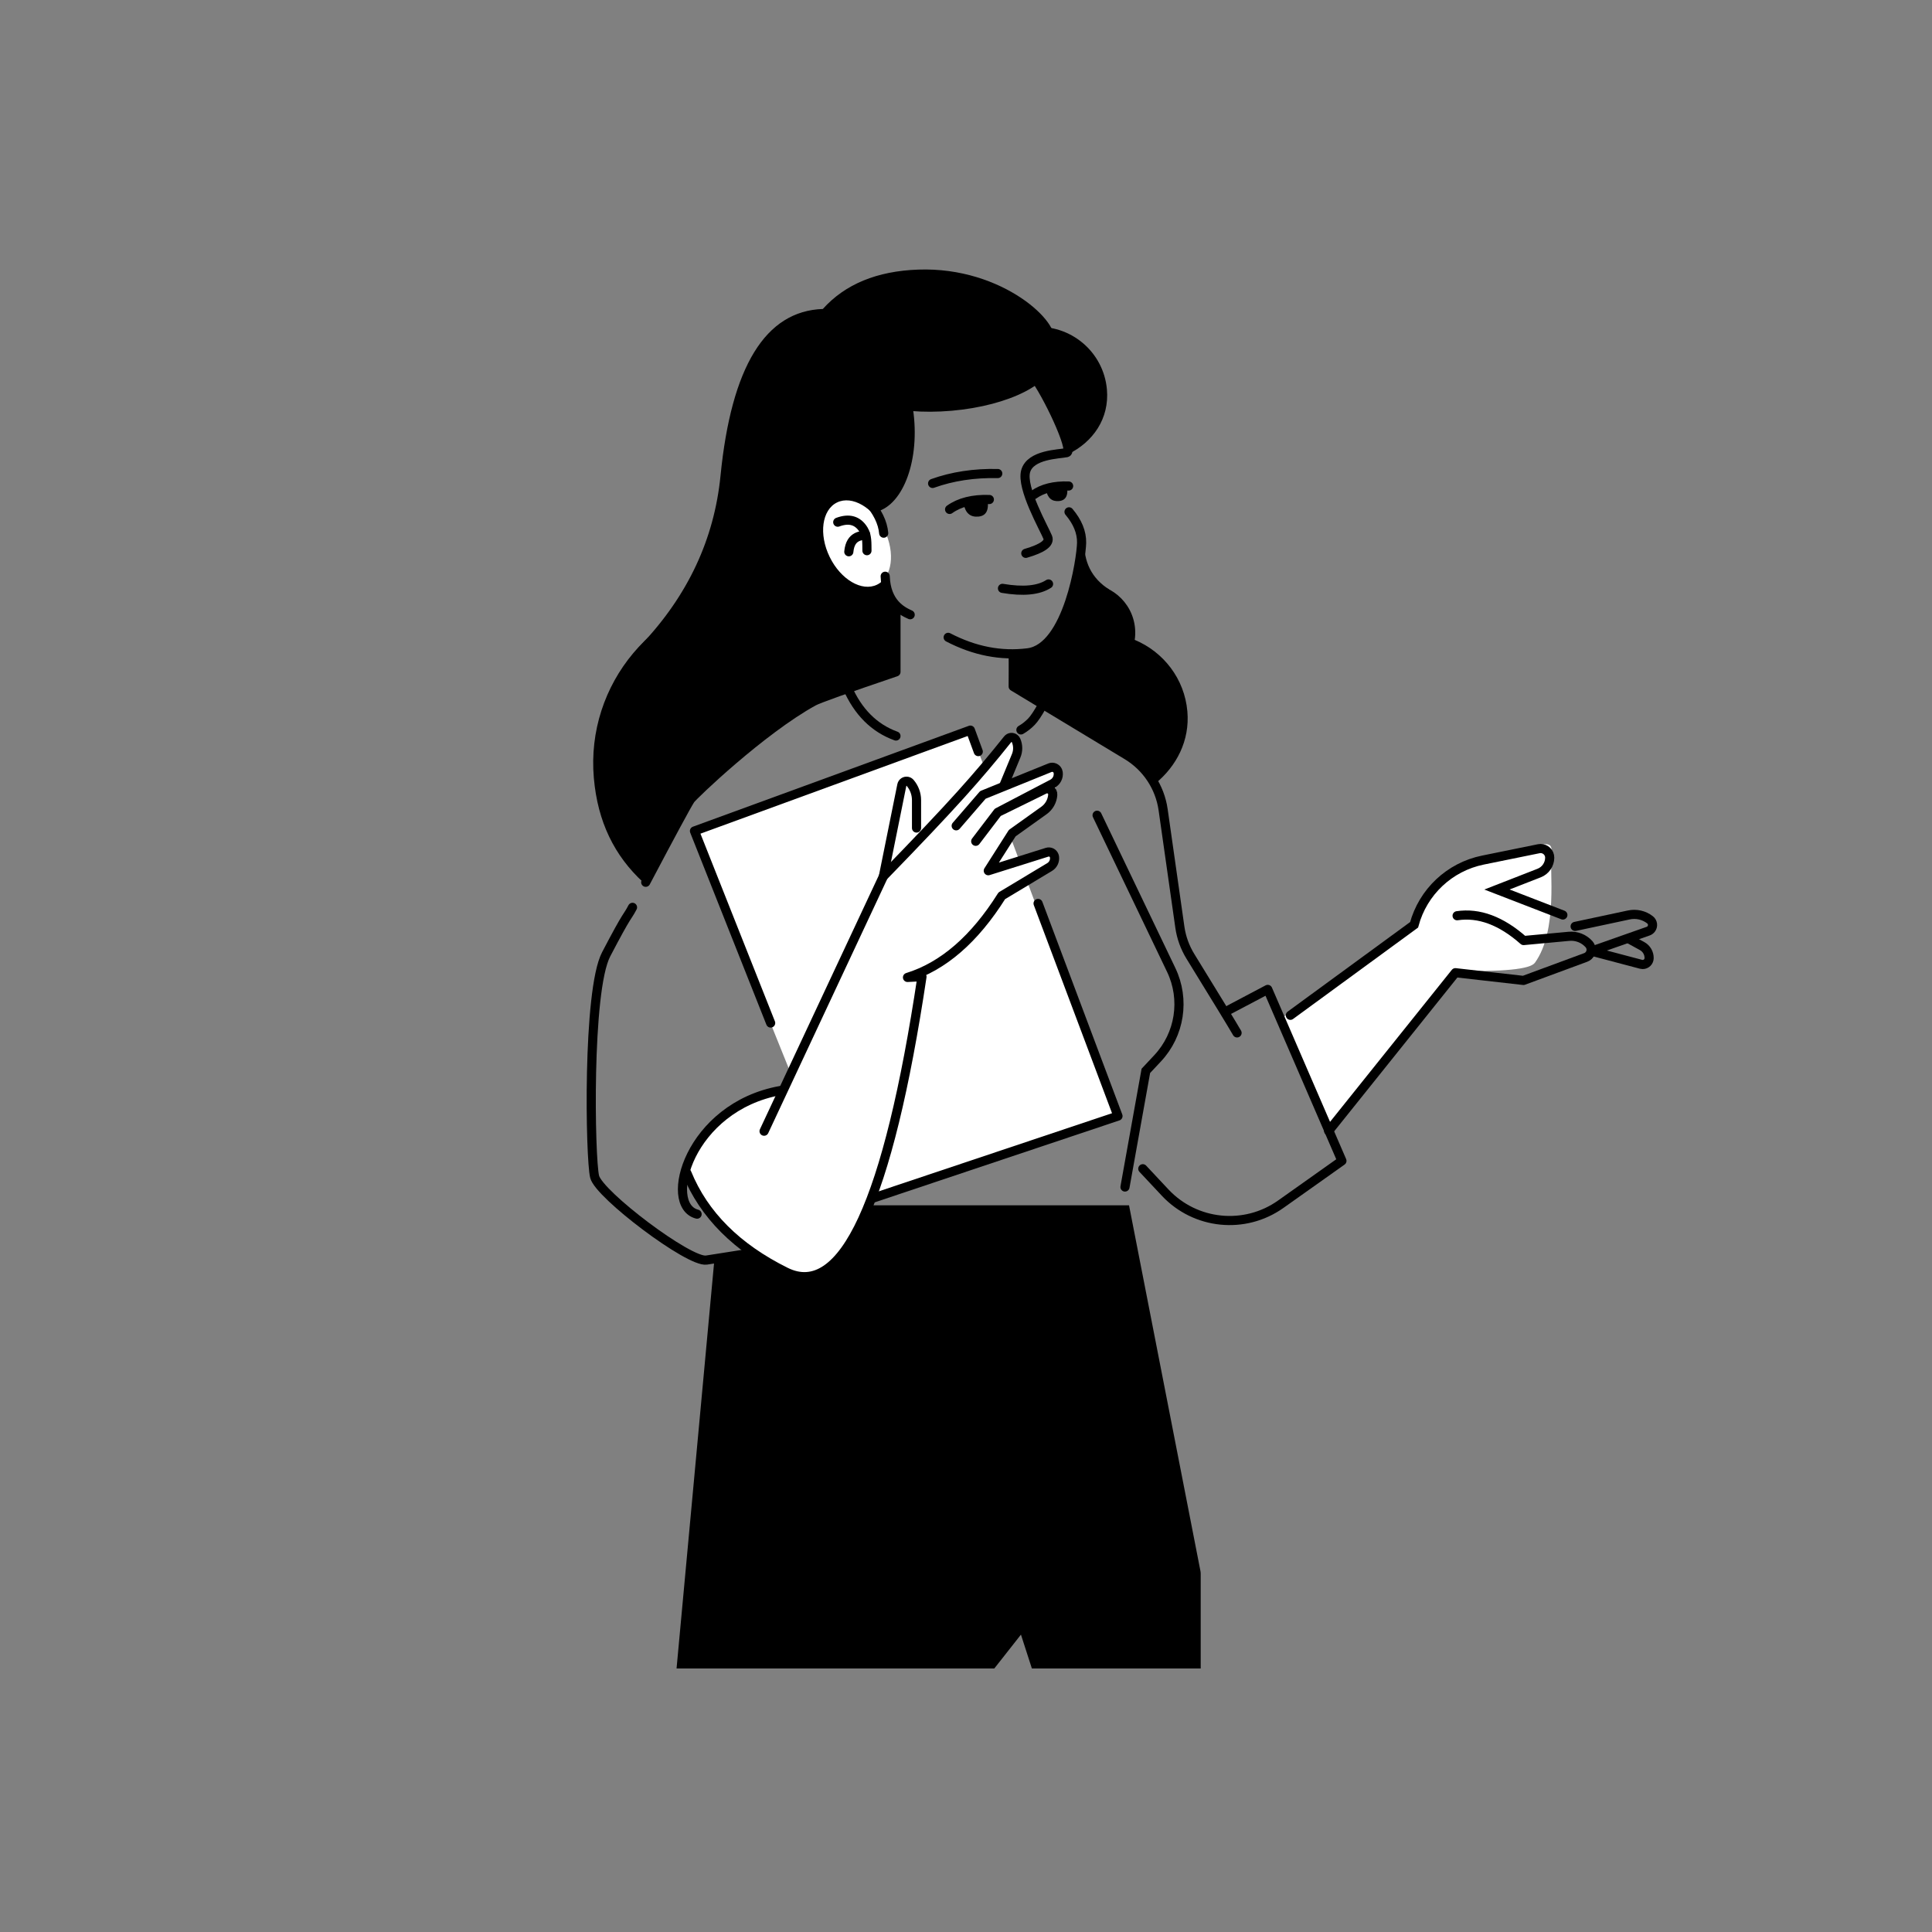 <?xml version="1.0" encoding="utf-8"?>
<!-- Generator: Adobe Illustrator 23.0.5, SVG Export Plug-In . SVG Version: 6.00 Build 0)  -->
<svg version="1.1" id="Слой_1" xmlns="http://www.w3.org/2000/svg" xmlns:xlink="http://www.w3.org/1999/xlink" x="0px" y="0px"
	 viewBox="0 0 550 550" style="enable-background:new 0 0 550 550;" xml:space="preserve">
<rect x="0" y="0" width="550" height="550" fill="#808080" stroke="none"/>
<style type="text/css">
	.st0{fill-rule:evenodd;clip-rule:evenodd;fill:#FFFFFF;}
	.st1{fill-rule:evenodd;clip-rule:evenodd;}
	.st2{fill:none;stroke:#000000;stroke-width:2.603;stroke-linecap:round;}
	.st3{fill:none;stroke:#000000;stroke-width:2.603;stroke-linecap:round;stroke-linejoin:round;}
</style>
<g>
	<path id="Oval" class="st1" d="M304.05,129.298c7.089-3.426,11.794-10.114,11.067-18.423
		c-0.94-10.739-10.407-18.683-21.146-17.743c-2.851,0.249-5.505,1.1-7.848,2.416
		c-0.461,0.259,7.84,11.295,13.154,21.104C302.538,122.672,303.535,129.547,304.05,129.298z"/>
	<path id="Path-141" class="st2" d="M294.246,107.118c3.719,4.673,11.585,21.281,9.425,21.739
		c-2.159,0.459-10.341,0.477-11.686,5.278c-1.345,4.801,5.311,16.371,6.284,18.828
		c0.648,1.638-1.432,3.158-6.243,4.56"/>
	<path id="Path-142" class="st2" d="M284.041,134.808c-6.733-0.145-12.914,0.793-18.544,2.816"/>
	<path id="Path-143" class="st2" d="M270.331,145.021c2.852-2.042,6.625-2.982,11.317-2.821"/>
	<path id="Path" class="st1" d="M274.337,143.433c0.48,2.622,1.871,3.833,4.174,3.632
		s3.147-1.937,2.535-5.208L274.337,143.433z"/>
	<path class="st2" d="M294.258,140.843c2.51-1.797,5.83-2.624,9.959-2.483"/>
	<path class="st1" d="M297.783,139.445c0.422,2.308,1.647,3.373,3.673,3.196
		c2.026-0.177,2.77-1.705,2.231-4.583L297.783,139.445z"/>
	<path id="Path-137" class="st2" d="M304.327,145.711c2.44,2.891,3.634,5.825,3.583,8.802
		c-0.076,4.465-3.843,29.895-15.301,31.333c-7.639,0.959-15.2-0.511-22.683-4.408"/>
	<path id="Path-180" class="st1" d="M234.244,87.957c-16.335,0.57-26.044,16.391-29.128,47.462
		c-1.792,18.058-9.286,34.069-22.481,48.035l53.084,14.095l18.101-6.01l0.346-21.297l-3.13-12.091
		c-5.994-17.693-5.873-24.346,0.366-19.96c2.225-0.417,2.897-4.518,2.017-12.302
		c0.009-15.916,1.195-24.347,3.557-25.296c26.323,2.231,40.613,1.12,42.87-3.335
		c2.548-5.028-14.221-21.356-38.404-20.511C249.657,77.159,240.591,80.895,234.244,87.957z"/>
	<path id="Path-145" class="st2" d="M298.5,166.241c-2.854,1.836-7.225,2.254-13.114,1.254"/>
	<path id="Combined-Shape" class="st1" d="M305.525,166.71c0.716-0.455,1.665-0.384,2.54-0.461
		c7.649-0.669,14.393,4.995,15.063,12.651c0.097,1.11,0.061,2.2-0.094,3.256
		c8.155,3.412,14.17,11.042,14.985,20.358c0.727,8.306-3.067,15.588-9.123,20.547
		c-1.826,1.496-0.977-4.959-17.849-13.168c-9.404-4.575-19.784-11.666-19.414-13.036
		c1.124-4.15,2.913-7.61,5.434-10.282c-0.422-0.89-0.754-1.847-0.985-2.86
		c-0.084-0.366,2.451-0.467,4.802-4.947C302.489,175.708,304.667,167.255,305.525,166.71z"/>
	<path id="Path-156" class="st1" d="M287.564,186.963c0.106,1.207,0.393,3.965,0.863,8.274l5.104,3.876
		l9.292-12.683l-5.698-2.287c-3.808,1.225-6.242,1.835-7.301,1.831
		C286.232,185.963,287.49,186.126,287.564,186.963z"/>
	<path class="st1" d="M252.639,183.422c-9.858-10.202-24.066-16.031-39.299-14.698
		c-26.802,2.345-46.628,25.973-44.283,52.775c1.089,12.451,5.833,22.099,14.045,29.671
		c1.257,1.159,6.725-16.057,15.583-25.986C205.1,217.992,254.279,185.119,252.639,183.422z"/>
	
		<ellipse transform="matrix(0.996 -0.087 0.087 0.996 -8.108 23.925)" class="st1" cx="269.93" cy="104.814" rx="29.929" ry="12.145"/>
	
		<ellipse transform="matrix(0.996 -0.087 0.087 0.996 -9.557 21.902)" class="st1" cx="246.04" cy="120.402" rx="14.314" ry="25.591"/>
	<path id="Path-169" class="st1" d="M308.658,153.657c-0.241,6.281,2.127,11.002,7.106,14.161l-9.42,1.917
		L308.658,153.657z"/>
	
		<ellipse transform="matrix(0.899 -0.438 0.438 0.899 -43.087 122.608)" class="st0" cx="243.993" cy="154.619" rx="8.675" ry="13.013"/>
	<path id="Path-146" class="st2" d="M238.488,148.653c3.263-1.216,5.71-0.504,7.342,2.134
		c1.086,1.757,0.936,3.851,0.974,5.982"/>
	<path id="Path-173" class="st2" d="M246.436,152.17c-1.038,0.49-4.34,0.064-4.797,4.902"/>
	<path id="Path-174" class="st2" d="M246.955,142.402c2.808,3.191,4.346,6.318,4.614,9.38"/>
	<path id="Path-138" class="st2" d="M251.997,164.044c0.265,7.581,4.722,9.895,7.112,10.957"/>
	<path id="Path-147" class="st3" d="M288.434,186.963c0.049,0.698,0,8.462,0,8.462
		c10.809,6.528,21.618,13.056,32.427,19.584c5.574,3.367,9.341,9.06,10.259,15.506l4.761,33.429
		c0.42,2.948,1.442,5.778,3.003,8.313c7.566,12.287,11.993,19.549,13.283,21.787"/>
	<line id="Path-148" class="st2" x1="254.668" y1="172.958" x2="254.668" y2="190.296"/>
	<path id="Path-176" class="st0" d="M365.156,289.654l13.075,32.299l35.365-45.606
		c14.231,0.351,22.018-0.407,23.361-2.272c6.641-9.219,4.138-26.636,4.683-31.125
		c0.471-3.873-1.776-2.756-8.982-1.12c-2.453,0.557-7.292,1.691-14.518,3.401
		c-4.537,2.228-7.911,4.627-10.122,7.199c-2.211,2.572-4.03,6.187-5.456,10.845L365.156,289.654z"/>
	<path id="Path-160" class="st3" d="M350.04,287.396l10.859-5.733l21.12,48.808l-17.424,12.352
		c-10.258,7.272-24.311,5.853-32.908-3.324l-6.355-6.784l0,0"/>
	<path id="Path-163" class="st2" d="M367.342,289.036l35.222-25.762c2.507-9.357,10.091-16.492,19.584-18.424
		l15.913-3.239c1.403-0.285,2.771,0.62,3.057,2.023c0.036,0.178,0.054,0.358,0.052,0.54
		c-0.017,1.933-1.209,3.662-3.01,4.365l-12.009,4.688l0,0l18.762,7.253"/>
	<path id="Path-164" class="st3" d="M378.232,321.953l36.086-45.044l19.378,2.2l17.729-6.55
		c1.215-0.449,1.836-1.798,1.387-3.013c-0.102-0.275-0.254-0.528-0.448-0.747
		c-1.438-1.615-3.558-2.45-5.711-2.249l-12.915,1.202l0,0c-6.38-5.642-12.691-7.996-18.931-7.061"/>
	<path id="Path-165" class="st2" d="M448.409,263.729l15.285-3.261c2.116-0.452,4.324,0.054,6.033,1.382
		c0.812,0.631,0.959,1.801,0.328,2.613c-0.219,0.282-0.515,0.495-0.852,0.614l-15.565,5.478l0,0"/>
	<path id="Path-166" class="st2" d="M463.74,267.278l3.73,2.049c1.256,0.69,2.027,2.019,2.001,3.452
		c-0.018,1.009-0.851,1.813-1.86,1.795c-0.147-0.003-0.293-0.023-0.434-0.06l-13.623-3.6l0,0"/>
	<path id="Path-159" class="st2" d="M312.319,232.084c7.033,14.679,14.066,29.358,21.099,44.038
		c4.016,8.383,2.479,18.372-3.873,25.158l-3.346,3.575l0,0l-5.939,33.065"/>
	<path id="Path-144" class="st2" d="M0,0"/>
	<path id="Path-168" class="st1" d="M246.431,343.125h74.979l20.323,104.073
		c0.053,0.274,0.08,0.552,0.08,0.831v26.957l0,0h-48.057l-3.114-9.644l-7.587,9.644h-90.453
		l10.742-116.106L215.308,356.707c8.546,5.771,13.858,8.037,15.934,6.8
		C237.112,360.007,242.175,353.213,246.431,343.125z"/>
	<path class="st3" d="M255.063,173.093v18.179c-14.271,4.841-22.095,7.639-23.469,8.395
		c-14.786,8.131-34.336,26.824-35.081,27.997c-1.134,1.783-5.364,9.616-12.689,23.498"/>
	<path class="st3" d="M180.063,258.303c-1.715,3.262-1.005,0.929-7.506,13.37
		c-5.43,10.391-4.566,58.208-3.278,63.323s26.936,24.491,31.828,23.722l14.395-2.261"/>
	<polygon id="Path-181-Copy" class="st0" points="197.073,236.008 276.246,207.853 317.319,317.345 240.506,343.756 
			"/>
	<polyline class="st3" points="219.389,291.23 197.703,236.566 276.246,207.853 278.493,213.963 	"/>
	<polyline class="st3" points="295.519,257.194 318.267,317.719 240.506,343.756 	"/>
	<path id="Path-170" class="st0" d="M223.6,310.439l27.826-62.306l28.826-30.046
		c4.521-8.024,7.503-10.355,8.944-6.991c0.748,1.746-2.771,7.526-2.932,12.288
		c-0.052,1.555,13.69-7.125,14.05-4.442c0.094,0.703,0.666,0.892,0.061,3.477
		c-0.314,1.343,0.683,2.89-0.619,4.616c-1.255,1.665-4.761,4.471-10.515,8.418
		c-4.039,6.324-6.058,9.624-6.058,9.9c0,0.276,3.068-0.336,9.205-1.838
		c5.311-0.993,8.093-1.164,8.347-0.514c0.254,0.65-1.796,2.7-6.147,6.15l-9.227,5.802
		c-7.344,11.827-15.043,19.028-23.099,21.603l-13.768,60.695l-7.987,18.967
		c-5.554,7.571-11.741,9.243-18.56,5.016c-2.324-1.44-11.275-5.698-20.439-17.661
		c-1.636-2.136-3.645-5.581-6.025-10.335c-0.454-0.907,2.152-8.321,12.977-16.457
		C210.841,314.992,215.888,312.878,223.6,310.439z"/>
	<path id="Path-158" class="st3" d="M217.516,322.029l33.966-72.545c9.56-9.828,16.937-17.625,22.132-23.39
		c4.649-5.16,9.063-10.37,13.24-15.631c0.484-0.61,1.371-0.712,1.981-0.228
		c0.182,0.144,0.325,0.332,0.418,0.545c0.6,1.388,0.612,2.959,0.034,4.356l-3.557,8.597l0,0"/>
	<path id="Path-167" class="st3" d="M272.207,235.091l7.597-8.794l19.088-7.742
		c0.882-0.358,1.887,0.067,2.244,0.949c0.053,0.131,0.09,0.268,0.11,0.408
		c0.184,1.311-0.476,2.597-1.65,3.211l-15.551,8.134l0,0l-6.278,8.241l6.278-8.241l13.331-6.545
		c0.8-0.393,1.767-0.063,2.16,0.737c0.126,0.257,0.182,0.543,0.161,0.829
		c-0.131,1.779-1.045,3.407-2.496,4.444l-9.039,6.461l0,0l-6.815,10.696l16.749-5.266
		c0.856-0.269,1.767,0.206,2.037,1.062c0.027,0.085,0.047,0.173,0.059,0.261
		c0.162,1.151-0.38,2.287-1.376,2.886l-13.628,8.197l0,0c-7.762,12.355-16.709,20.1-26.84,23.236
		l4.119-0.208c-9.602,64.084-22.531,92.1-38.786,84.05c-13.91-6.89-23.286-16.263-28.129-28.121"/>
	<path id="Path-171" class="st2" d="M251.483,249.484l5.25-25.998c0.149-0.737,0.866-1.213,1.603-1.064
		c0.298,0.06,0.567,0.219,0.765,0.45c1.171,1.371,1.815,3.115,1.815,4.918v7.93l0,0"/>
	<path id="Path-2" class="st2" d="M222.239,310.439c-26.095,4.664-33.658,32.686-23.793,35.203"/>
	<path id="Path-154" class="st2" d="M241.183,195.649c3.056,7.008,7.683,11.635,13.88,13.88"/>
	<path id="Path-181" class="st2" d="M296.703,200.854c-1.236,2.227-2.265,3.764-3.087,4.61
		c-0.889,0.915-1.884,1.692-2.985,2.33"/>
</g>
</svg>
